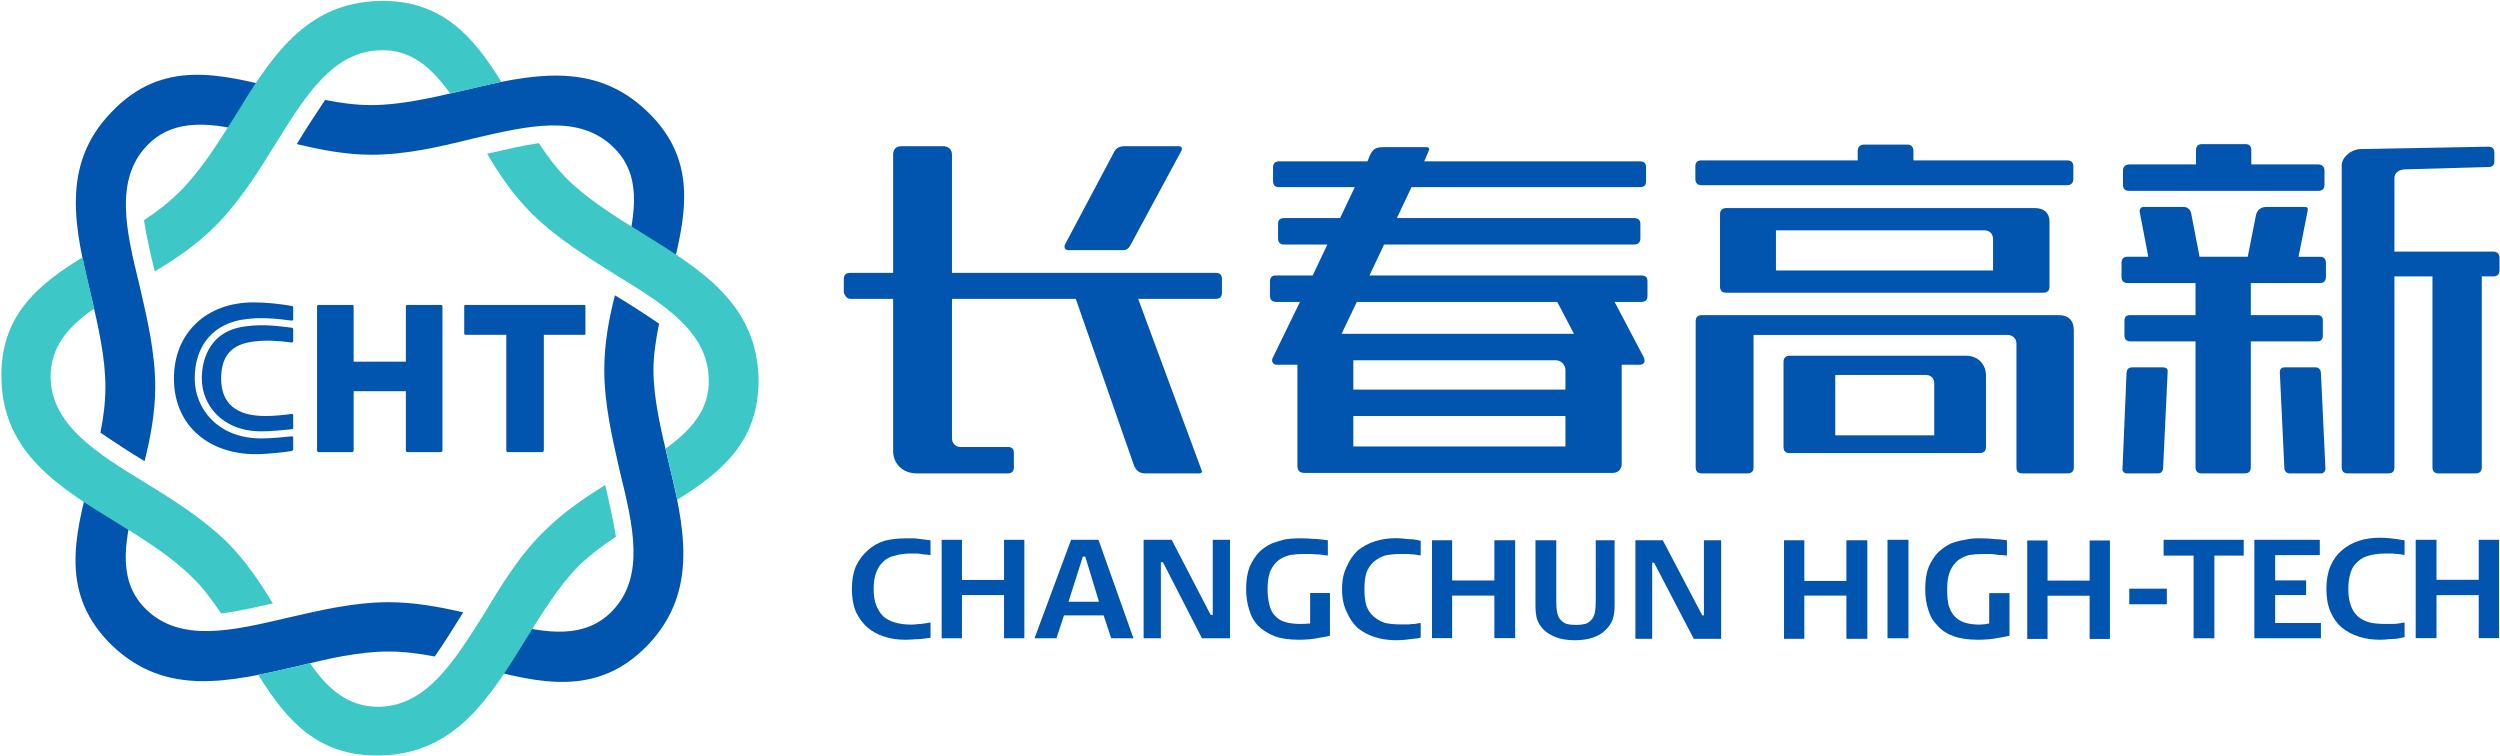 <svg version="1.2" xmlns="http://www.w3.org/2000/svg" viewBox="0 0 1551 469" width="1551" height="469"><style>.a{fill:#0155ae}.b{fill:#3dc7c7}</style><path fill-rule="evenodd" class="a" d="m1342 290.2l2.8-59.2c0.3-2.2-0.9-3.1-3.1-3.1h-18.6c-2.5 0-3.5 0.9-3.8 3.5l-2.5 59.4c-0.3 1.6 1.2 2.9 2.5 2.9h19.5c1.9 0 3.2-1.3 3.2-3.5zm-679.1-135h34c1.9 0 3.2-1 4.1-2.5l31.8-58.9c1-1.9 0.3-3.1-1.6-3.1h-33.3c-3.5 0-5.4 1.2-6.6 3.4l-30.6 57.6c-0.6 1.6-0.3 3.5 2.2 3.5z"/><path fill-rule="evenodd" class="a" d="m1006.1 226.3v61.7c0 3.2-2.5 5.4-5.4 5.4h-191.1c-3.1 0-4.7-1-4.7-4.8v-62.3h-12.9c-1.9 0-3.5-1.9-2.5-4.1l17-34.9h-14.8c-2.8 0-3.8-1.6-3.8-3.8v-8.8c0-2.5 1-3.8 3.8-3.8h22.7l9.1-19.2h-26.8c-2.8 0-3.8-1.6-3.8-3.8v-8.8c0-2.5 1-3.8 3.8-3.8h34.7l9.1-19.2h-46.9q-3.8 0-3.8-3.7v-8.5q0-3.8 3.8-3.8h54.8l1.5-3.8c1.9-3.8 3.5-5 8.5-5h26.8c1.2 0 1.9 1.2 1.2 2.2l-2.8 6.6h133.8c2.8 0 3.8 1.3 3.8 3.8v8.5c0 2.5-1 3.7-3.8 3.7h-141.7l-9.1 19.2h147.3q3.8 0 3.8 3.8v8.8c0 2.2-1.2 3.8-3.8 3.8h-155.2l-9.1 19.2h168.7c2.9 0 3.8 1.3 3.8 3.8v8.8c0 2.2-0.9 3.8-3.8 3.8h-16.6l17.9 34c1.3 2.5 0.9 5-2.5 5zm-164.3-39l-9.5 19.8h144.2l-10.4-19.8zm123.4 36.2h-125.6v18.2h131.6v-12.2c0-3.2-2.8-6-6-6zm-125.6 34.6v18.9h131.6v-18.9zm-129.1 35.6c-3.8 0-5.6-1.9-6.9-4.7l-36.2-103.6h-76.8v86.6c0 2.8 2.2 5.3 5 5.3h29.6c2.8 0 3.8 1.3 3.8 3.8v8.8c0 2.2-1 3.8-3.8 3.8h-56.3c-9.2 0-14.8-6.3-14.8-13.9v-94.4h-26.8c-2.5 0-3.8-3.8-3.8-3.8v-8.5q0-3.8 3.8-3.8h26.8v-73.3c0-3.1 1.5-5.3 5.3-5.3h25.5c3.8 0 5.7 2.2 5.7 5.3v73.3h163.7q3.8 0 3.8 3.8v8.5q0 3.8-3.8 3.8h-48.2l39.4 106.4c0.6 1.2-0.4 1.9-1.3 1.9zm341.3-182.6v-7.9q0-3.7 3.7-3.7h97v-5.7c0-2.5 1.3-4.1 4.1-4.1h26.7c2.6 0 3.8 1.6 3.8 4.1v5.7h95.1c2.8 0 4.1 1.2 4.1 3.7v7.9c0 2.2-1.3 3.8-3.8 3.8h-227c-2.5 0-3.7-1.6-3.7-3.8z"/><path fill-rule="evenodd" class="a" d="m1070.9 129.1h191.7c5.4 0 8.9 3.1 8.9 8.1v40.6c0 2.6-1.3 3.8-4.1 3.8h-196.5q-3.8 0-3.8-3.8v-45c0-2.2 1.3-3.7 3.8-3.7zm30.9 38.7h134.7v-19.5c0-3.2-2.2-5.4-5.3-5.4h-129.4zm180.7 125.9h-27.7c-2.9 0-3.8-1.2-3.8-3.8v-76.8c0-3.1-2.5-5.3-5.4-5.3h-157.7v82.1c0 2.6-1.2 3.8-4.1 3.8h-28q-3.8 0-3.8-3.8v-90.6q0-3.8 3.8-3.8h221.3c6.3 0 9.5 3.5 9.5 9.4v85c0 2.6-1.3 3.8-4.1 3.8z"/><path fill-rule="evenodd" class="a" d="m1228 281.1h-117.7q-3.8 0-3.8-3.8v-52.9c0-2.2 1.3-3.7 3.8-3.7h109.5c7.6 0 12.3 5.6 12.3 12.2v44.4c0 2.5-1.3 3.8-4.1 3.8zm-28-43.1c0-3.2-1.9-5.4-5.4-5.4h-56v37.5h61.4zm117.1-123.4v-8.8c0-2.2 1.3-3.8 4.1-3.8h41.2v-8.8c0-2.2 1-3.8 3.8-3.8h26.8c2.8 0 3.7 1.6 3.7 3.8v8.8h41.3c2.8 0 4.1 1.6 4.1 3.8v8.8q0 3.8-3.8 3.8h-117.4q-3.8 0-3.8-3.8z"/><path class="a" d="m1319.9 175.6h42.2v19.9h-40.6c-2.5 0-3.5 1.2-3.5 3.7v8.9c0 2.2 1 3.7 3.8 3.7h40.3v77.8c0 2.5 1 4.1 3.8 4.1h26.8c2.8 0 3.7-1.6 3.7-4.1v-77.8h41c2.8 0 3.7-1.5 3.7-3.7v-8.9c0-2.5-0.9-3.7-3.4-3.7h-41.3v-19.9h42.8c2.6 0 3.8-1.5 3.8-3.7v-8.9c0-2.2-1.2-3.7-3.4-3.7h-13.6l5.7-28.7c0.3-1.5-0.3-2.2-1.6-2.2h-24.2c-3.5 0-5.7 2.2-6.3 5.1l-5.1 25.8h-29.9l-5.3-27.4c-0.6-1.9-2.2-3.5-4.4-3.5h-25.2c-1.6 0-2.5 1.6-2.2 3.2l5.3 27.7h-13.2c-2.2 0-3.4 1.5-3.4 3.7v8.9c0 2.2 1.2 3.7 3.7 3.7z"/><path fill-rule="evenodd" class="a" d="m1440.2 293.7h-19.8c-1.6 0-3.2-1.3-3.2-3.5l-2.8-59.2c0-2.2 1.2-3.1 3.1-3.1h18.9q3.2 0 3.5 3.5l2.8 59.4c0 1.6-1.3 2.9-2.5 2.9zm12.6-3.8v-187.3c0-5.3 6.3-10.1 11.6-10.1l79.4-1.5c2.8 0 3.7 1.5 3.7 4.1v4.7c0 2.5-0.9 3.8-3.7 3.8l-52.3 1.5c-3.5 0.3-6 2.2-6 5.4v45.6h61.4c2.5 0 3.8 1.6 3.8 3.8v7.6c0 2.5-1.3 4-3.8 4h-7.2v118.4c0 2.2-1 3.8-3.8 3.8h-23c-2.8 0-3.8-1.6-3.8-3.8v-118.4h-23.6v118.4c0 2.2-0.9 3.8-3.8 3.8h-25.1c-2.9 0-3.8-1.6-3.8-3.8zm-909.2 65.2q-1.6 4.4-1.6 10.3 0 6 1.6 10.1 1.6 4.1 4.4 6.9 2.9 2.6 7.3 3.8 4.4 1.3 10 1.3 2.2 0 4.1-0.3 2.2 0 4.1-0.4 1.6-0.3 3.8-0.6v9.5q-2.5 0.3-4.7 0.6-2.2 0.3-5.1 0.3-2.8 0.3-5.9 0.3-7 0-12.9-1.9-6-1.9-10.4-5.6-4.4-3.8-7.3-9.8-2.5-6-2.5-14.2 0-8.1 2.5-14.1 2.9-6 7.3-9.8 4.4-4.1 10.4-6 5.9-1.5 12.9-1.5 3.1 0 5.9 0 2.9 0.3 5.1 0.6 2.2 0.3 4.7 0.6v9.2q-2.2-0.4-3.8-0.4-1.9-0.3-4.1-0.6-1.9 0-4.1 0-5.6 0-10 1.3-4.4 0.9-7.3 3.7-2.8 2.6-4.4 6.7zm1000.2-264.1z"/><path fill-rule="evenodd" class="a" d="m596.8 334.9v24.9h26.1v-24.9h12.6v61.1h-12.6v-26.8h-26.1v26.8h-12.6v-61.1zm84.7 0l21.7 61.1h-13.8l-4.7-14.2h-24.6l-4.7 14.2h-13.6l22.7-61.1zm0.3 38.4l-8.5-28h-1.5l-8.9 28zm70.6-38.4h10.7v61.1h-17.4l-24.2-47.2h-1.3v47.2h-10.7v-61.1h17.4l24.2 46.6h1.3zm60.4 33h12.3v26.5q-3.5 0.9-6.3 1.2-2.9 0.7-6.3 1-3.5 0.3-6.6 0.3-9.2 0-15.1-2.2-6.3-2.5-10.4-6.6-3.8-4.1-5.4-9.8-1.9-5.9-1.9-12.9 0-8.2 2.2-13.8 2.6-5.7 6-9.2 3.5-3.4 7.9-5.3 4.4-1.6 8.2-2.5 4.1-0.6 7.2-0.6h4.1q2.8 0 5.4 0.3 2.8 0 5 0.3 1.9 0.3 4.7 0.6v9.5q-2.8-0.4-5-0.7-2.2 0-4.7-0.3-2.6 0-5.1 0-4.4 0-8.5 0.6-4.1 1-7.2 3.2-3.2 2.5-5.1 6.6-1.8 4.4-1.8 11.3 0 5.7 1.2 10.1 1 4.1 3.5 6.6 2.5 2.8 6.3 3.8 3.7 1.2 9.4 1.2 2.8 0 6-0.3zm63.9-33.3q2.2 0.3 4.7 0.9v9.1q-1.9-0.3-3.8-0.6-1.5 0-3.7-0.3-2.2 0-4.4 0-5.7 0-10.1 0.9-4.1 1.3-7.3 4.1-2.8 2.5-4.4 6.6-1.2 4.1-1.2 10.1 0 6.3 1.2 10.4 1.6 4.1 4.4 6.6 3.2 2.8 7.3 4.1 4.4 0.9 10.1 0.9 2.2 0 4.4 0 2.2-0.3 3.7-0.3 1.9-0.3 3.8-0.6v9.1q-2.5 0.7-4.7 0.7-1.9 0.3-4.7 0.6-2.9 0.3-6 0.3-6.9 0-12.9-1.9-6-1.9-10.7-5.6-4.4-4.1-6.9-10.1-2.9-5.7-2.9-14.2 0-8.2 2.9-13.8 2.5-6 6.9-10.1 4.7-3.8 10.7-5.7 6-1.9 12.9-1.9 3.1 0 6 0.4 2.8 0.3 4.7 0.3zm50.4 0.6h12.9v60.7h-12.9v-26.4h-26.2v26.4h-12.5v-60.7h12.5v24.9h26.2zm62.9 0h11.7v40.6q0 5-1.3 8.8-1.6 3.8-4.7 6.6-2.8 2.8-7.6 4.4-4.7 1.6-11 1.6-7.2 0-11.9-1.9-4.8-1.9-7.6-4.7-2.8-2.9-4.1-6.6-0.9-3.8-0.9-8.2v-40.6h12.9v38q0 4.1 0.6 7 0.6 2.8 2.2 4.4 1.6 1.9 3.8 2.5 2.2 0.6 5.7 0.6 3.1 0 5.6-0.6 2.2-0.6 3.8-2.5 1.6-1.6 2.2-4.4 0.6-2.9 0.6-7zm67.1 0h10.7v61.1h-17l-24.6-47.2h-1.2v47.2h-10.4v-61.1h17l24.5 46.6h1zm88.4 0h13v61.1h-13v-26.8h-26.1v26.8h-12.6v-61.1h12.6v25.2h26.1zm38.5-0.3v61.1h-13v-61.1zm50.1 33.1h12.6v26.4q-3.8 0.9-6.6 1.3-2.9 0.6-6.3 0.9-3.5 0.3-6.6 0.3-9.2 0-15.1-2.2-6.3-2.2-10.1-6.6-4.1-4.1-5.7-9.8-1.9-5.6-1.9-12.9 0-8.2 2.2-13.8 2.6-5.7 6-9.1 3.8-3.5 7.9-5.4 4.4-1.6 8.5-2.2 3.8-0.9 6.9-0.9h4.1q2.8 0 5.7 0.3 2.5 0.3 4.7 0.3 2.2 0.3 4.7 0.6v9.5q-2.8-0.4-5-0.4-1.9-0.3-4.7-0.6-2.6 0-5.1 0-4.4 0-8.5 0.6-3.8 1-6.9 3.2-3.1 2.5-5 6.6-1.9 4.4-1.9 11.3 0 6 0.9 10.1 1.3 4.1 3.5 6.6 2.5 2.8 6.3 4.1 4.1 1.3 9.4 1.3 2.9 0 6-0.7zm62.3-32.7h12.6v61.1h-12.6v-26.8h-26.1v26.8h-12.6v-61.1h12.6v24.9h26.1zm47.9 29.9v9.7h-23.3v-9.7z"/><path fill-rule="evenodd" class="a" d="m1373.8 396v-51.3h18.2v-9.8h-49.7v9.8h18.6v51.3zm66.1-9.5h-28.4v-17.3h19.2v-9.1h-19.2v-15.7h27.7v-9.5h-40.6v61.1h41.3zm12.9 2.8q4.7 3.8 10.7 5.7 6 1.9 12.9 1.9 3.1 0 6-0.4 2.8 0 5-0.3 1.9-0.3 4.4-0.9v-9.1q-1.9 0.3-3.8 0.6-1.5 0.3-3.7 0.3-2.2 0-4.1 0-6 0-10.1-0.9-4.4-1.3-7.3-3.8-3.1-2.9-4.4-6.9-1.5-4.1-1.5-10.1 0-6 1.5-10.4 1.3-4.1 4.4-6.6 2.9-2.8 7.3-3.8 4.1-1.2 10.1-1.2 1.9 0 4.1 0 2.2 0.3 3.7 0.3 1.9 0.3 3.8 0.6v-9.1q-2.5-0.3-4.4-0.7-2.2-0.3-5-0.6-2.9-0.3-6-0.3-6.9 0-12.9 1.9-6 1.9-10.7 6-4.4 3.7-7 9.7-2.5 6-2.5 14.2 0 8.2 2.5 14.1 2.6 6 7 9.8zm45.9-54.4v61h12.9v-26.7h26.2v26.7h12.6v-61h-12.6v24.8h-26.2v-24.8zm-1409-48.8c3.7-14.8 6.6-30.3 6.6-46 0-21.7-5.1-42.8-9.8-63.3-8.2-33.3-15.7-65.1 4.7-86.5 17-17.6 40.6-14.2 66.8-7.6l17.3-27c-39-10.1-74.6-19.2-106.1 13.8-32.1 33.1-22.7 72.7-12.6 114.3 4.4 18.9 8.8 38.1 8.8 56.3 0 9.5-1.2 18.9-3.1 28.3 8.8 6 17.9 12 27.4 17.7z"/><path fill-rule="evenodd" class="a" d="m269.7 407.3c-9.7-1.9-19.2-3.1-28.6-3.1-18.3 0-37.5 4.4-56.4 9.1-41.8 9.7-81.5 19.2-114.9-12.6-32.7-31.5-23.9-67-13.5-105.8l27.1 17c-6.6 26.2-10.1 49.5 7.5 66.4 21.4 20.5 53.2 13 86.9 5.1 20.5-4.7 41.6-9.8 63.3-9.8 16 0 31.5 2.9 46.3 6.3-6 9.5-11.7 18.9-17.7 27.4zm139.2-206.5c-1.9 9.5-3.5 19.2-3.5 28.7 0 17.9 4.7 37.1 9.1 56 10.1 41.5 19.2 81.2-12.5 114.6-31.5 32.7-67.1 23.9-106.1 13.5l17.3-27.1c26.1 6.6 49.7 10.1 66.7-7.5 20.5-21.4 12.9-52.9 4.7-86.3-4.7-20.7-9.7-41.8-9.7-63.2 0-16.1 2.8-31.5 6.6-46.3 9.4 5.7 18.6 11.6 27.4 17.6zm-7.6-131.9c33.1 31.5 23.9 66.8 13.9 105.8l-27.1-17c6.3-26.1 10.1-49.7-7.9-66.7-21.4-20.5-52.9-12.9-86.5-5.1-20.5 5.1-41.6 10.1-63.3 10.1-16.1 0-31.5-3.1-46.3-6.6 5.7-9.4 11.7-18.6 17.6-27.4 9.5 1.9 19.2 3.2 28.7 3.2 17.9 0 37.4-4.5 56.3-8.9 41.6-10 81.3-19.2 114.6 12.6z"/><path class="b" d="m279.2 57.9c-11.4-15.7-23.9-27.4-43.2-26.7-29.5 0.6-46.5 28.3-64.8 57.6-11 17.9-22.7 36.5-37.8 51.6-11.3 11.3-24.2 20.1-37.4 28-2.6-10.7-5.1-21.7-6.7-31.8 8.2-5.3 15.8-11.3 22.4-17.9 12.9-12.9 23.3-29.6 33.7-46 22.3-36.5 43.7-71.1 90-72.1 38.7-0.9 58.3 22.1 75.6 50.1-7.9 1.9-16.1 3.8-24.3 5.6z"/><path class="b" d="m137.2 380.6c-5.4-7.9-11-15.8-17.9-22.4-13-12.9-29.6-23.3-46-33.4-36.5-22.3-71.5-43.7-72.4-89.7-1-38.7 22-58.2 50.4-75.5 1.5 7.9 3.4 16 5.3 24.2l1.9 7.6c-16.1 11-27.4 23.9-27.1 43.1 0.7 29.3 28.7 46.6 57.9 64.5 18 11 36.6 22.7 51.7 37.5 11.3 11.3 20.1 24.5 28.3 37.8-11 2.5-21.7 5-32.1 6.3z"/><path class="b" d="m382.1 333c-8.2 5.4-15.7 11-22.6 17.6-13 13-23.3 30-33.4 46.3-22.4 36.2-43.8 70.8-90.1 71.8-38.7 0.9-58.2-21.7-75.8-50.1 8.2-1.5 16.4-3.4 24.5-5.3l7.6-1.9c11 16.1 23.9 27.4 43.1 27.1 29.6-0.7 46.6-28.7 64.9-57.6 11-18.3 22.3-36.9 37.7-51.7 11.4-11.3 24.3-20.1 37.5-28.3 2.5 11 5 21.7 6.6 32.1z"/><path class="b" d="m470.6 234.5c0.6 38.7-22.1 57.9-50.4 75.5-1.6-8.1-3.8-16.3-5.7-24.5l-1.5-7.2c15.7-11.4 27.4-24.3 26.7-43.2-0.6-29.6-28.3-46.6-57.6-64.5-17.9-11.3-36.5-22.7-51.9-37.8-11.4-11.3-20.2-24.2-28-37.4 11-2.5 21.7-5.1 32.1-6.6 5.3 8.1 11 15.7 17.6 22.3 13.2 12.9 29.9 23.3 46.3 33.4 36.5 22.6 71.1 43.7 72.4 90z"/><path fill-rule="evenodd" class="a" d="m274.5 190.1v89.4c0 0.3-0.4 1-1 1h-20.8c-0.6 0-0.9-0.7-0.9-1v-36.8h-32.4v36.8c0 0.3-0.3 1-1 1h-20.8c-0.6 0-0.9-0.7-0.9-1v-89.4q0-0.9 0.9-0.9h21.1c0.4 0 0.7 0.3 0.7 0.9v34.3h32.4v-34.3q0-0.9 0.9-0.9h20.8q1 0 1 0.9zm88.7-0.3v17.3c0 0.3-0.3 0.6-0.6 0.6h-25.2v71.8c0 0.3-0.6 1-0.9 1h-21.4c-0.7 0-1-0.7-1-1v-71.8h-25.2c-0.6 0-0.9-0.3-0.9-0.6v-17.3c0-0.3 0.3-0.6 0.9-0.6h73.7c0.3 0 0.6 0.3 0.6 0.6zm-181.3 0.9v7.3q0 0.9-0.9 0.9c-9.5-1.2-18.6-2.2-28.4-0.9-19.8 2.2-31.8 16-31.8 36.8 0 18.6 14.2 37.2 41.3 37.2 6.6 0 12.6-0.7 18.9-1.3 0.6 0 0.9 0.3 0.9 0.6v7.3c0 0.6-0.3 0.9-0.9 1.2-6.3 1-12.9 1.6-19.2 1.9-31.2 1.3-53.9-17-53.9-46.9 0-28 19.9-47.2 49.4-47.2 7.9 0 16.1 0.9 23.7 2.2 0.6 0 0.9 0.6 0.9 0.9z"/><path class="a" d="m181 203.3c-9.5-1.2-18.3-2.2-28.1-0.9-24.8 2.8-27.7 23.6-27.7 32.4 0 16.4 12.6 32.8 36.9 32.8 6.3 0 12.9-0.7 18.9-1.3 0.6 0 0.9-0.6 0.9-1v-7.5q0-1-0.9-1c-5.1 0.7-11.1 1.3-16.4 1.3-18.6 0-27.4-8.2-27.4-23.3 0-13.2 5.7-21.4 20.8-23 7.5-0.9 15.4-0.3 23 0.7 0.6 0 0.9-0.3 0.9-0.7v-7.5c0-0.3-0.3-1-0.9-1z"/></svg>